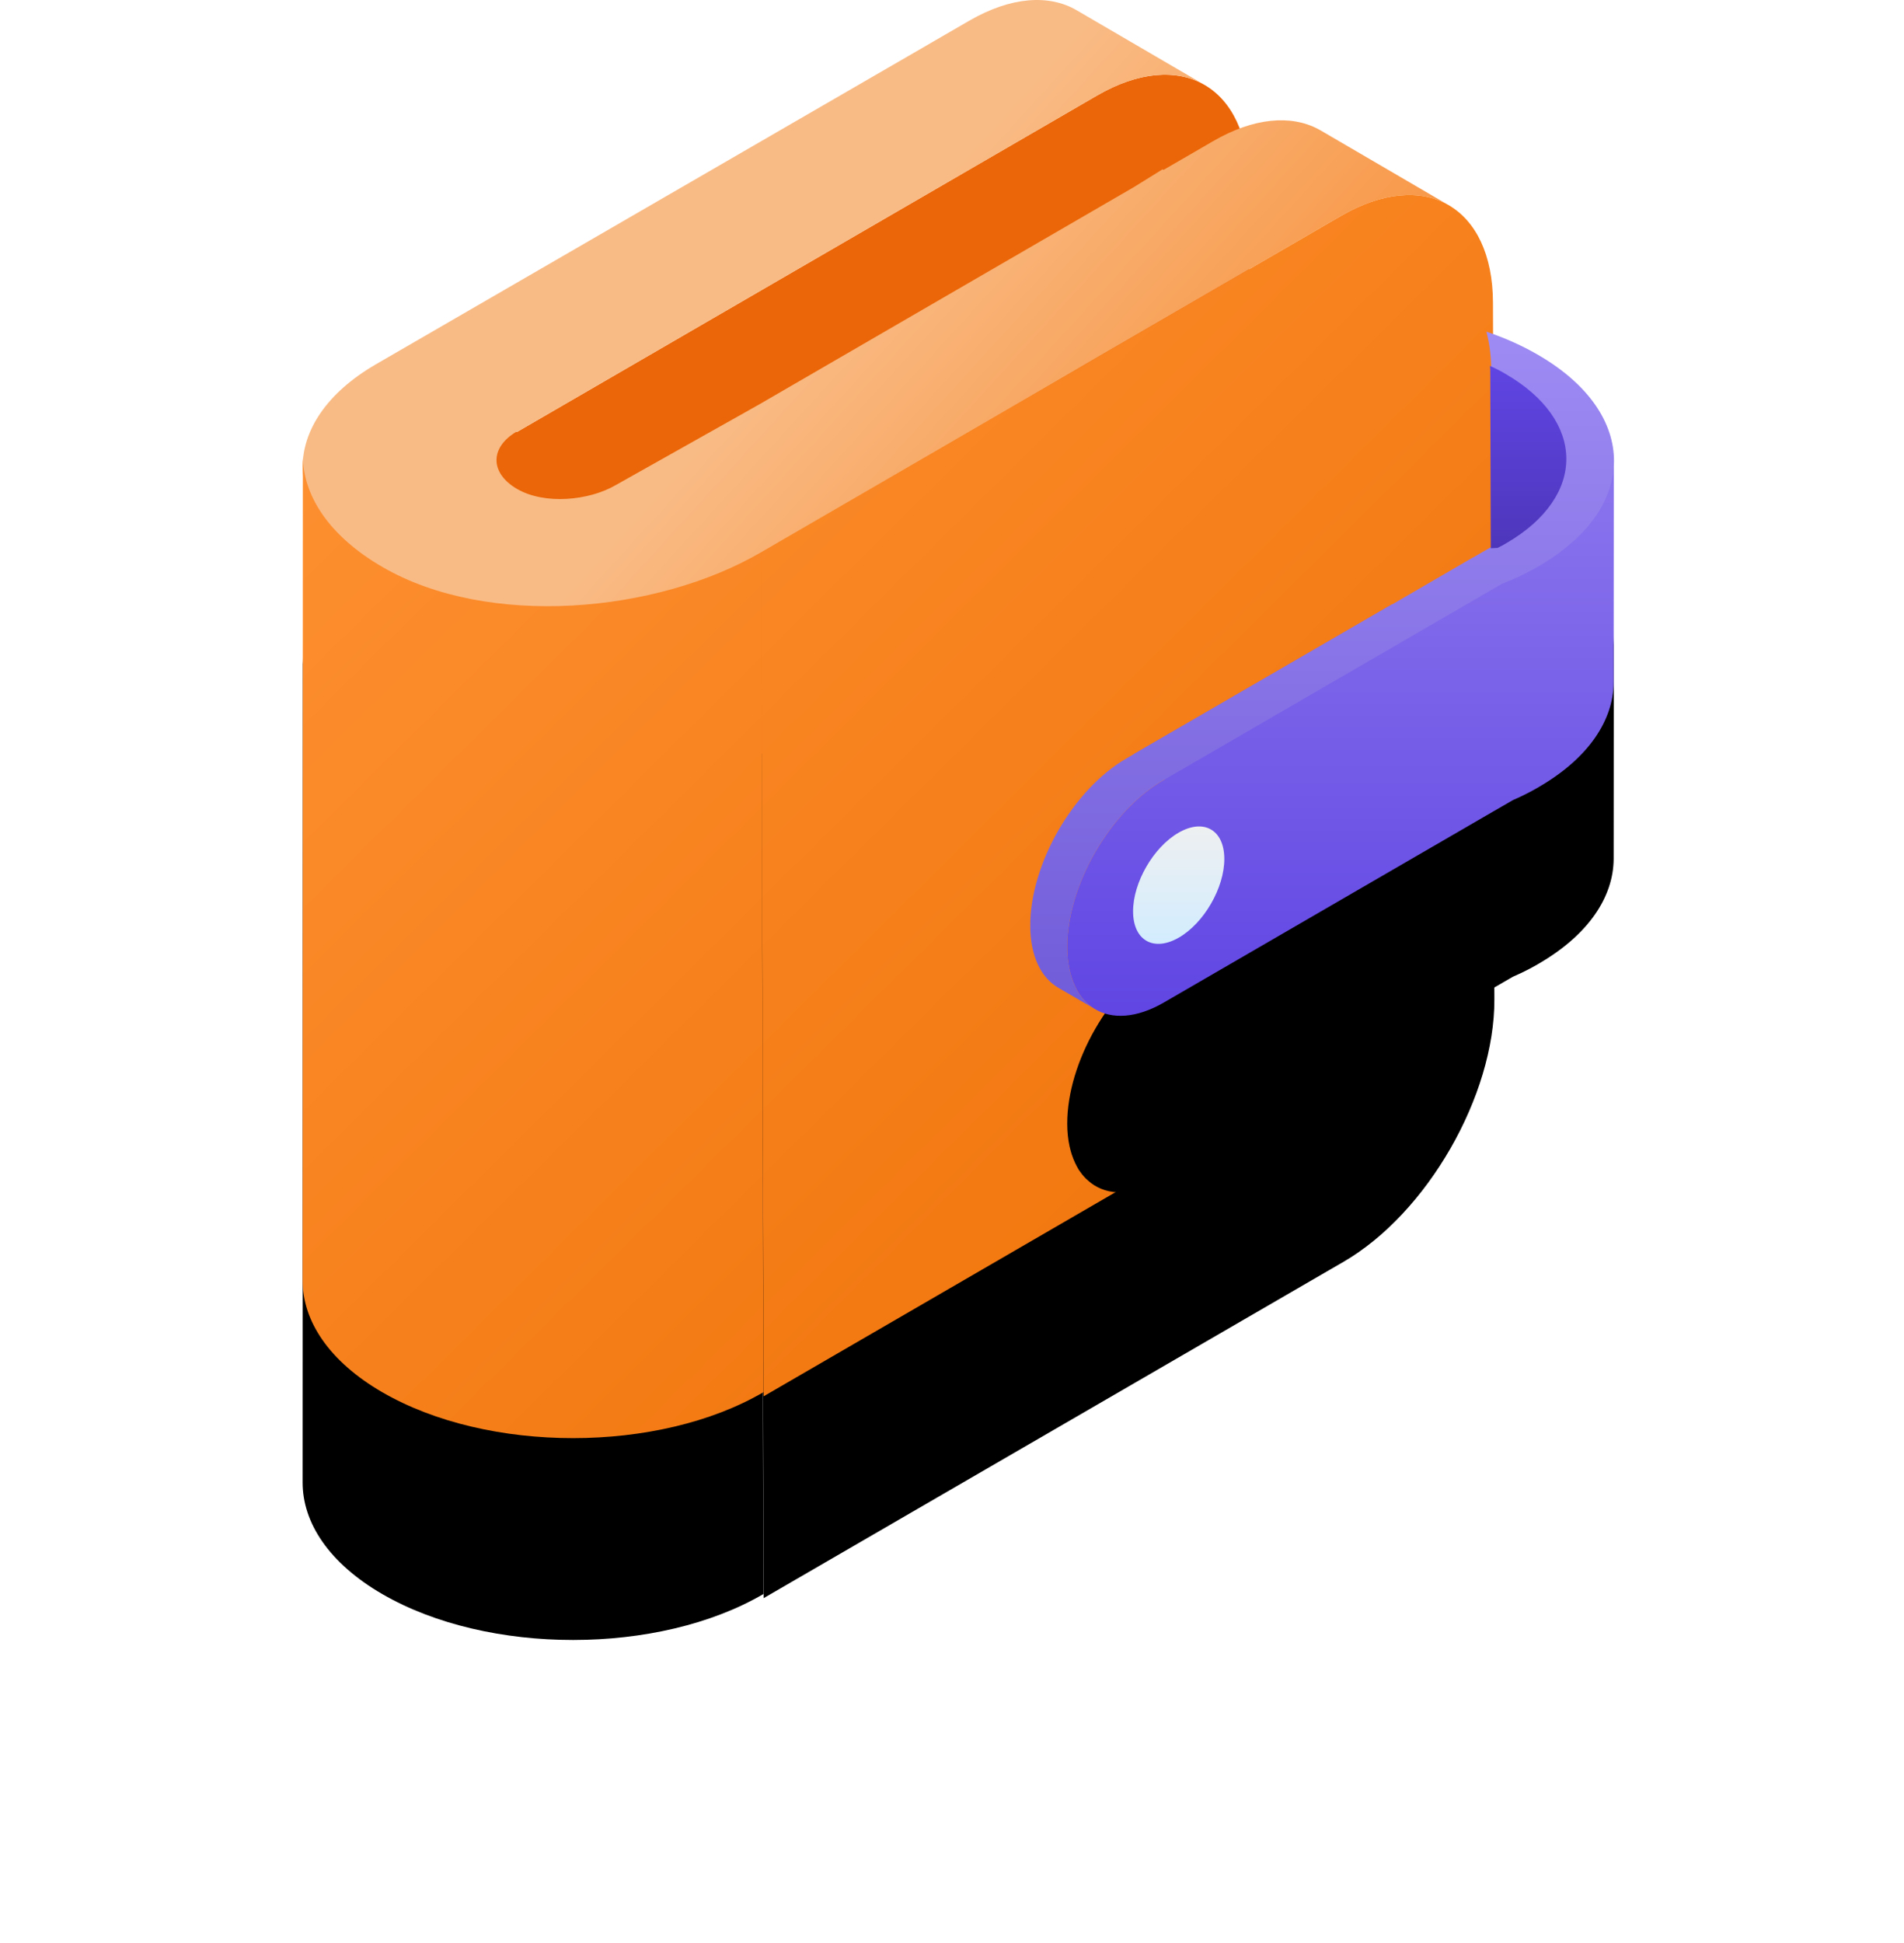 <?xml version="1.0" encoding="UTF-8"?>
<svg width="151px" height="154px" viewBox="0 0 151 154" version="1.1" xmlns="http://www.w3.org/2000/svg" xmlns:xlink="http://www.w3.org/1999/xlink">
    <title>Wallet</title>
    <defs>
        <linearGradient x1="51.331%" y1="40.143%" x2="100%" y2="64.32%" id="linearGradient-1">
            <stop stop-color="#F9BB85" offset="0%"></stop>
            <stop stop-color="#F78C33" offset="100%"></stop>
        </linearGradient>
        <linearGradient x1="4.004%" y1="0%" x2="95.996%" y2="100%" id="linearGradient-2">
            <stop stop-color="#FF9335" offset="0%"></stop>
            <stop stop-color="#EE6F04" offset="100%"></stop>
        </linearGradient>
        <path d="M0.018,36.086 C0.009,39.291 2.116,42.501 6.332,44.947 C14.711,49.804 28.059,48.623 36.372,43.771 L36.543,110.359 C28.229,115.21 14.693,115.217 6.314,110.359 C2.096,107.914 -0.009,104.704 2.9597566e-05,101.499 L0.018,36.086 Z M94.403,24.001 L94.514,63.224 C94.535,70.863 89.178,80.18 82.549,84.022 L36.561,110.684 L36.373,43.771 L82.361,17.111 C88.989,13.268 94.382,16.353 94.403,24.001 Z" id="path-3"></path>
        <filter x="-46.6%" y="-28.4%" width="193.1%" height="189.3%" filterUnits="objectBoundingBox" id="filter-4">
            <feOffset dx="0" dy="16" in="SourceAlpha" result="shadowOffsetOuter1"></feOffset>
            <feGaussianBlur stdDeviation="12" in="shadowOffsetOuter1" result="shadowBlurOuter1"></feGaussianBlur>
            <feColorMatrix values="0 0 0 0 0.662   0 0 0 0 0.355   0 0 0 0 0.093  0 0 0 0.237 0" type="matrix" in="shadowBlurOuter1"></feColorMatrix>
        </filter>
        <linearGradient x1="50%" y1="0%" x2="50%" y2="100%" id="linearGradient-5">
            <stop stop-color="#8C76ED" offset="0%"></stop>
            <stop stop-color="#6045E3" offset="100%"></stop>
        </linearGradient>
        <path d="M46.279,9.983 L46.266,27.795 C46.253,30.792 44.289,33.79 40.362,36.077 C39.88,36.363 39.377,36.627 38.852,36.874 L38.319,37.115 L38.241,37.155 L36.67,38.062 L10.591,53.18 C8.431,54.428 6.467,54.534 5.079,53.666 C4.909,53.561 4.752,53.442 4.608,53.311 C4.477,53.206 4.359,53.087 4.255,52.969 C4.229,52.943 4.215,52.93 4.202,52.903 C4.137,52.838 4.085,52.772 4.032,52.693 C3.967,52.614 3.901,52.522 3.849,52.443 C3.744,52.272 3.653,52.088 3.561,51.904 C3.456,51.681 3.364,51.444 3.286,51.208 C3.22,51.01 3.168,50.8 3.116,50.577 C2.998,50.038 2.932,49.433 2.932,48.789 C2.919,43.925 6.323,38.009 10.539,35.564 L10.683,35.485 C9.727,34.868 8.902,34.184 8.235,33.474 L17.307,28.216 L28.645,21.643 L28.671,21.63 L28.684,21.63 C28.972,21.604 29.26,21.577 29.548,21.551 C29.993,21.512 30.438,21.459 30.87,21.393 C31.512,21.301 32.14,21.196 32.755,21.065 C33.384,20.946 33.986,20.802 34.588,20.631 C34.928,20.539 35.282,20.434 35.622,20.328 C35.95,20.223 36.29,20.118 36.617,20 C36.67,19.974 36.735,19.96 36.787,19.934 C36.932,19.881 37.076,19.829 37.206,19.776 C37.547,19.645 37.861,19.513 38.188,19.382 C38.267,19.343 38.345,19.303 38.424,19.277 C38.83,19.093 39.236,18.896 39.628,18.685 L39.825,18.58 C40.021,18.475 40.204,18.37 40.388,18.265 C40.872,17.975 41.33,17.686 41.762,17.371 C41.906,17.265 42.05,17.16 42.194,17.042 C42.325,16.95 42.456,16.845 42.574,16.74 C42.797,16.556 43.006,16.372 43.215,16.188 L43.229,16.174 C43.32,16.096 43.399,16.017 43.49,15.925 C44.014,15.412 44.459,14.873 44.839,14.334 C44.93,14.203 45.022,14.058 45.101,13.926 C45.166,13.834 45.218,13.729 45.258,13.637 C45.271,13.611 45.297,13.585 45.31,13.558 C45.363,13.48 45.402,13.401 45.441,13.322 C45.467,13.269 45.48,13.23 45.507,13.177 C45.572,13.046 45.637,12.901 45.69,12.77 C45.768,12.586 45.847,12.402 45.899,12.218 C45.939,12.112 45.965,12.007 45.991,11.902 C46.043,11.771 46.083,11.626 46.096,11.495 C46.109,11.481 46.109,11.481 46.109,11.468 C46.174,11.205 46.213,10.929 46.24,10.666 C46.266,10.443 46.279,10.206 46.279,9.983 Z" id="path-6"></path>
        <filter x="-95.7%" y="-62.1%" width="291.5%" height="287.6%" filterUnits="objectBoundingBox" id="filter-7">
            <feOffset dx="0" dy="14" in="SourceAlpha" result="shadowOffsetOuter1"></feOffset>
            <feGaussianBlur stdDeviation="11.5" in="shadowOffsetOuter1" result="shadowBlurOuter1"></feGaussianBlur>
            <feColorMatrix values="0 0 0 0 0.388   0 0 0 0 0.282   0 0 0 0 0.894  0 0 0 0.238 0" type="matrix" in="shadowBlurOuter1"></feColorMatrix>
        </filter>
        <linearGradient x1="50%" y1="0.973%" x2="50%" y2="100%" id="linearGradient-8">
            <stop stop-color="#F0F0F0" offset="0%"></stop>
            <stop stop-color="#D0ECFF" offset="100%"></stop>
        </linearGradient>
        <linearGradient x1="50%" y1="0%" x2="50%" y2="100%" id="linearGradient-9">
            <stop stop-color="#9E8BF3" offset="0%"></stop>
            <stop stop-color="#715CD9" offset="100%"></stop>
        </linearGradient>
        <linearGradient x1="50%" y1="0%" x2="50%" y2="100%" id="linearGradient-10">
            <stop stop-color="#6045E3" offset="0%"></stop>
            <stop stop-color="#4E36BB" offset="100%"></stop>
        </linearGradient>
    </defs>
    <g id="Page-1" stroke="none" stroke-width="1" fill="none" fill-rule="evenodd">
        <g id="Staking-images-v01" transform="translate(-148, -1495)">
            <g id="Wallet" transform="translate(172, 1495)">
                <path d="M75.039,14.467 L75.15,53.689 C75.171,61.328 69.814,70.645 63.186,74.487 L17.198,101.149 L17.009,34.236 L62.997,7.576 C69.626,3.733 75.018,6.818 75.039,14.467 Z M6.859,28.314 L17.009,34.237 L17.197,101.149 L7.048,95.227 L6.859,28.314 Z" id="Inner" fill="#EB6608"></path>
                <path d="M52.847,1.653 C56.183,-0.28 59.206,-0.46 61.388,0.813 L61.388,0.813 L71.538,6.736 C69.356,5.463 66.333,5.642 62.997,7.576 L62.997,7.576 L17.009,34.236 L16.97,34.214 C14.83,35.471 14.846,37.506 17.011,38.761 C19.18,40.018 22.691,39.703 24.845,38.447 L24.845,38.447 L36.236,32.043 L65.945,14.82 L68.198,13.421 L68.28,13.466 L72.211,11.188 C75.442,9.315 78.38,9.088 80.545,10.233 L80.752,10.348 L90.902,16.271 C88.719,14.998 85.696,15.177 82.361,17.111 L82.361,17.111 L63.034,28.314 L33.993,45.261 C26.389,49.697 14.086,49.777 6.267,45.483 L5.874,45.261 C-1.92,40.741 -1.961,33.412 5.772,28.9 L5.772,28.9 L49.889,3.368 L49.889,3.367 Z" id="Top" fill="url(#linearGradient-1)"></path>
                <g id="Base">
                    <use fill="black" fill-opacity="1" filter="url(#filter-4)" xlink:href="#path-3"></use>
                    <use fill="url(#linearGradient-2)" fill-rule="evenodd" xlink:href="#path-3"></use>
                </g>
                <g id="Clip" transform="translate(57.707, 26.291)">
                    <g id="Combined-Shape" fill-rule="nonzero">
                        <use fill="black" fill-opacity="1" filter="url(#filter-7)" xlink:href="#path-6"></use>
                        <use fill="url(#linearGradient-5)" xlink:href="#path-6"></use>
                    </g>
                    <path d="M15.39,41.785 C15.397,44.081 13.782,46.878 11.785,48.031 C9.786,49.185 8.16,48.259 8.154,45.962 C8.147,43.667 9.762,40.871 11.761,39.717 C13.759,38.564 15.384,39.49 15.39,41.785 Z" id="Fill-4" fill="url(#linearGradient-8)"></path>
                    <path d="M36.173,0 C37.653,0.5 39.04,1.117 40.297,1.854 C44.303,4.18 46.306,7.23 46.293,10.267 C46.293,10.49 46.28,10.727 46.254,10.95 C46.228,11.213 46.188,11.489 46.123,11.752 C46.123,11.765 46.123,11.765 46.11,11.779 C46.097,11.91 46.058,12.055 46.005,12.186 C45.979,12.291 45.953,12.396 45.914,12.502 C45.861,12.686 45.783,12.87 45.704,13.054 C45.652,13.185 45.586,13.33 45.521,13.461 C45.495,13.514 45.482,13.553 45.455,13.606 C45.416,13.685 45.377,13.764 45.324,13.842 C45.311,13.869 45.285,13.895 45.272,13.921 C45.233,14.013 45.18,14.118 45.115,14.21 C45.036,14.342 44.945,14.487 44.853,14.618 C44.473,15.157 44.028,15.696 43.505,16.209 C43.413,16.301 43.334,16.38 43.243,16.458 L43.23,16.472 C43.02,16.656 42.811,16.84 42.588,17.024 C42.47,17.129 42.34,17.234 42.209,17.326 C42.065,17.444 41.921,17.549 41.777,17.655 C41.358,17.957 40.886,18.259 40.402,18.549 C40.219,18.654 40.035,18.759 39.839,18.864 L39.643,18.969 C39.25,19.18 38.844,19.377 38.438,19.561 C38.36,19.587 38.281,19.627 38.203,19.666 C37.933,19.774 37.673,19.882 37.399,19.99 L36.617,20.447 L17.32,31.634 L10.683,35.485 L10.539,35.564 C6.323,38.009 2.92,43.925 2.933,48.789 C2.933,49.091 2.946,49.407 2.985,49.683 C2.972,49.696 2.985,49.722 2.985,49.735 C3.011,50.025 3.064,50.314 3.116,50.577 C3.168,50.8 3.221,51.01 3.286,51.208 C3.365,51.444 3.456,51.681 3.561,51.904 C3.653,52.088 3.744,52.272 3.849,52.443 C3.901,52.522 3.967,52.614 4.032,52.693 C4.085,52.772 4.137,52.838 4.202,52.903 C4.216,52.93 4.229,52.943 4.255,52.969 C4.36,53.087 4.477,53.206 4.608,53.311 C4.752,53.442 4.909,53.561 5.08,53.666 L2.226,52.01 C0.851,51.208 3.74221618e-05,49.499 3.74221618e-05,47.08 C-0.013,42.216 3.391,36.287 7.606,33.842 L8.235,33.474 L17.307,28.216 L28.645,21.643 L28.671,21.63 L28.684,21.63 L35.086,17.91 C35.099,17.91 35.112,17.896 35.125,17.896 L36.604,17.042 L36.892,16.871 L37.141,17.016 L37.161,17.027 L37.373,16.924 C37.453,16.883 37.532,16.841 37.61,16.797 L37.841,16.662 C44.016,13.061 43.978,7.215 37.752,3.615 C37.374,3.386 36.969,3.183 36.553,2.993 L36.575,3.002 C36.572,2.911 36.565,2.821 36.553,2.734 C36.527,1.735 36.396,0.828 36.173,0 Z" id="Combined-Shape" fill="url(#linearGradient-9)" fill-rule="nonzero"></path>
                    <path d="M37.781,16.752 C37.547,16.895 37.301,17.026 37.055,17.142 L36.522,17.169 L36.483,3.283 C36.483,3.087 36.483,2.891 36.458,2.709 C36.886,2.905 37.301,3.113 37.69,3.348 C44.087,7.047 44.126,13.053 37.781,16.752" id="Fill-28" fill="url(#linearGradient-10)" fill-rule="nonzero"></path>
                </g>
            </g>
        </g>
    </g>
</svg>